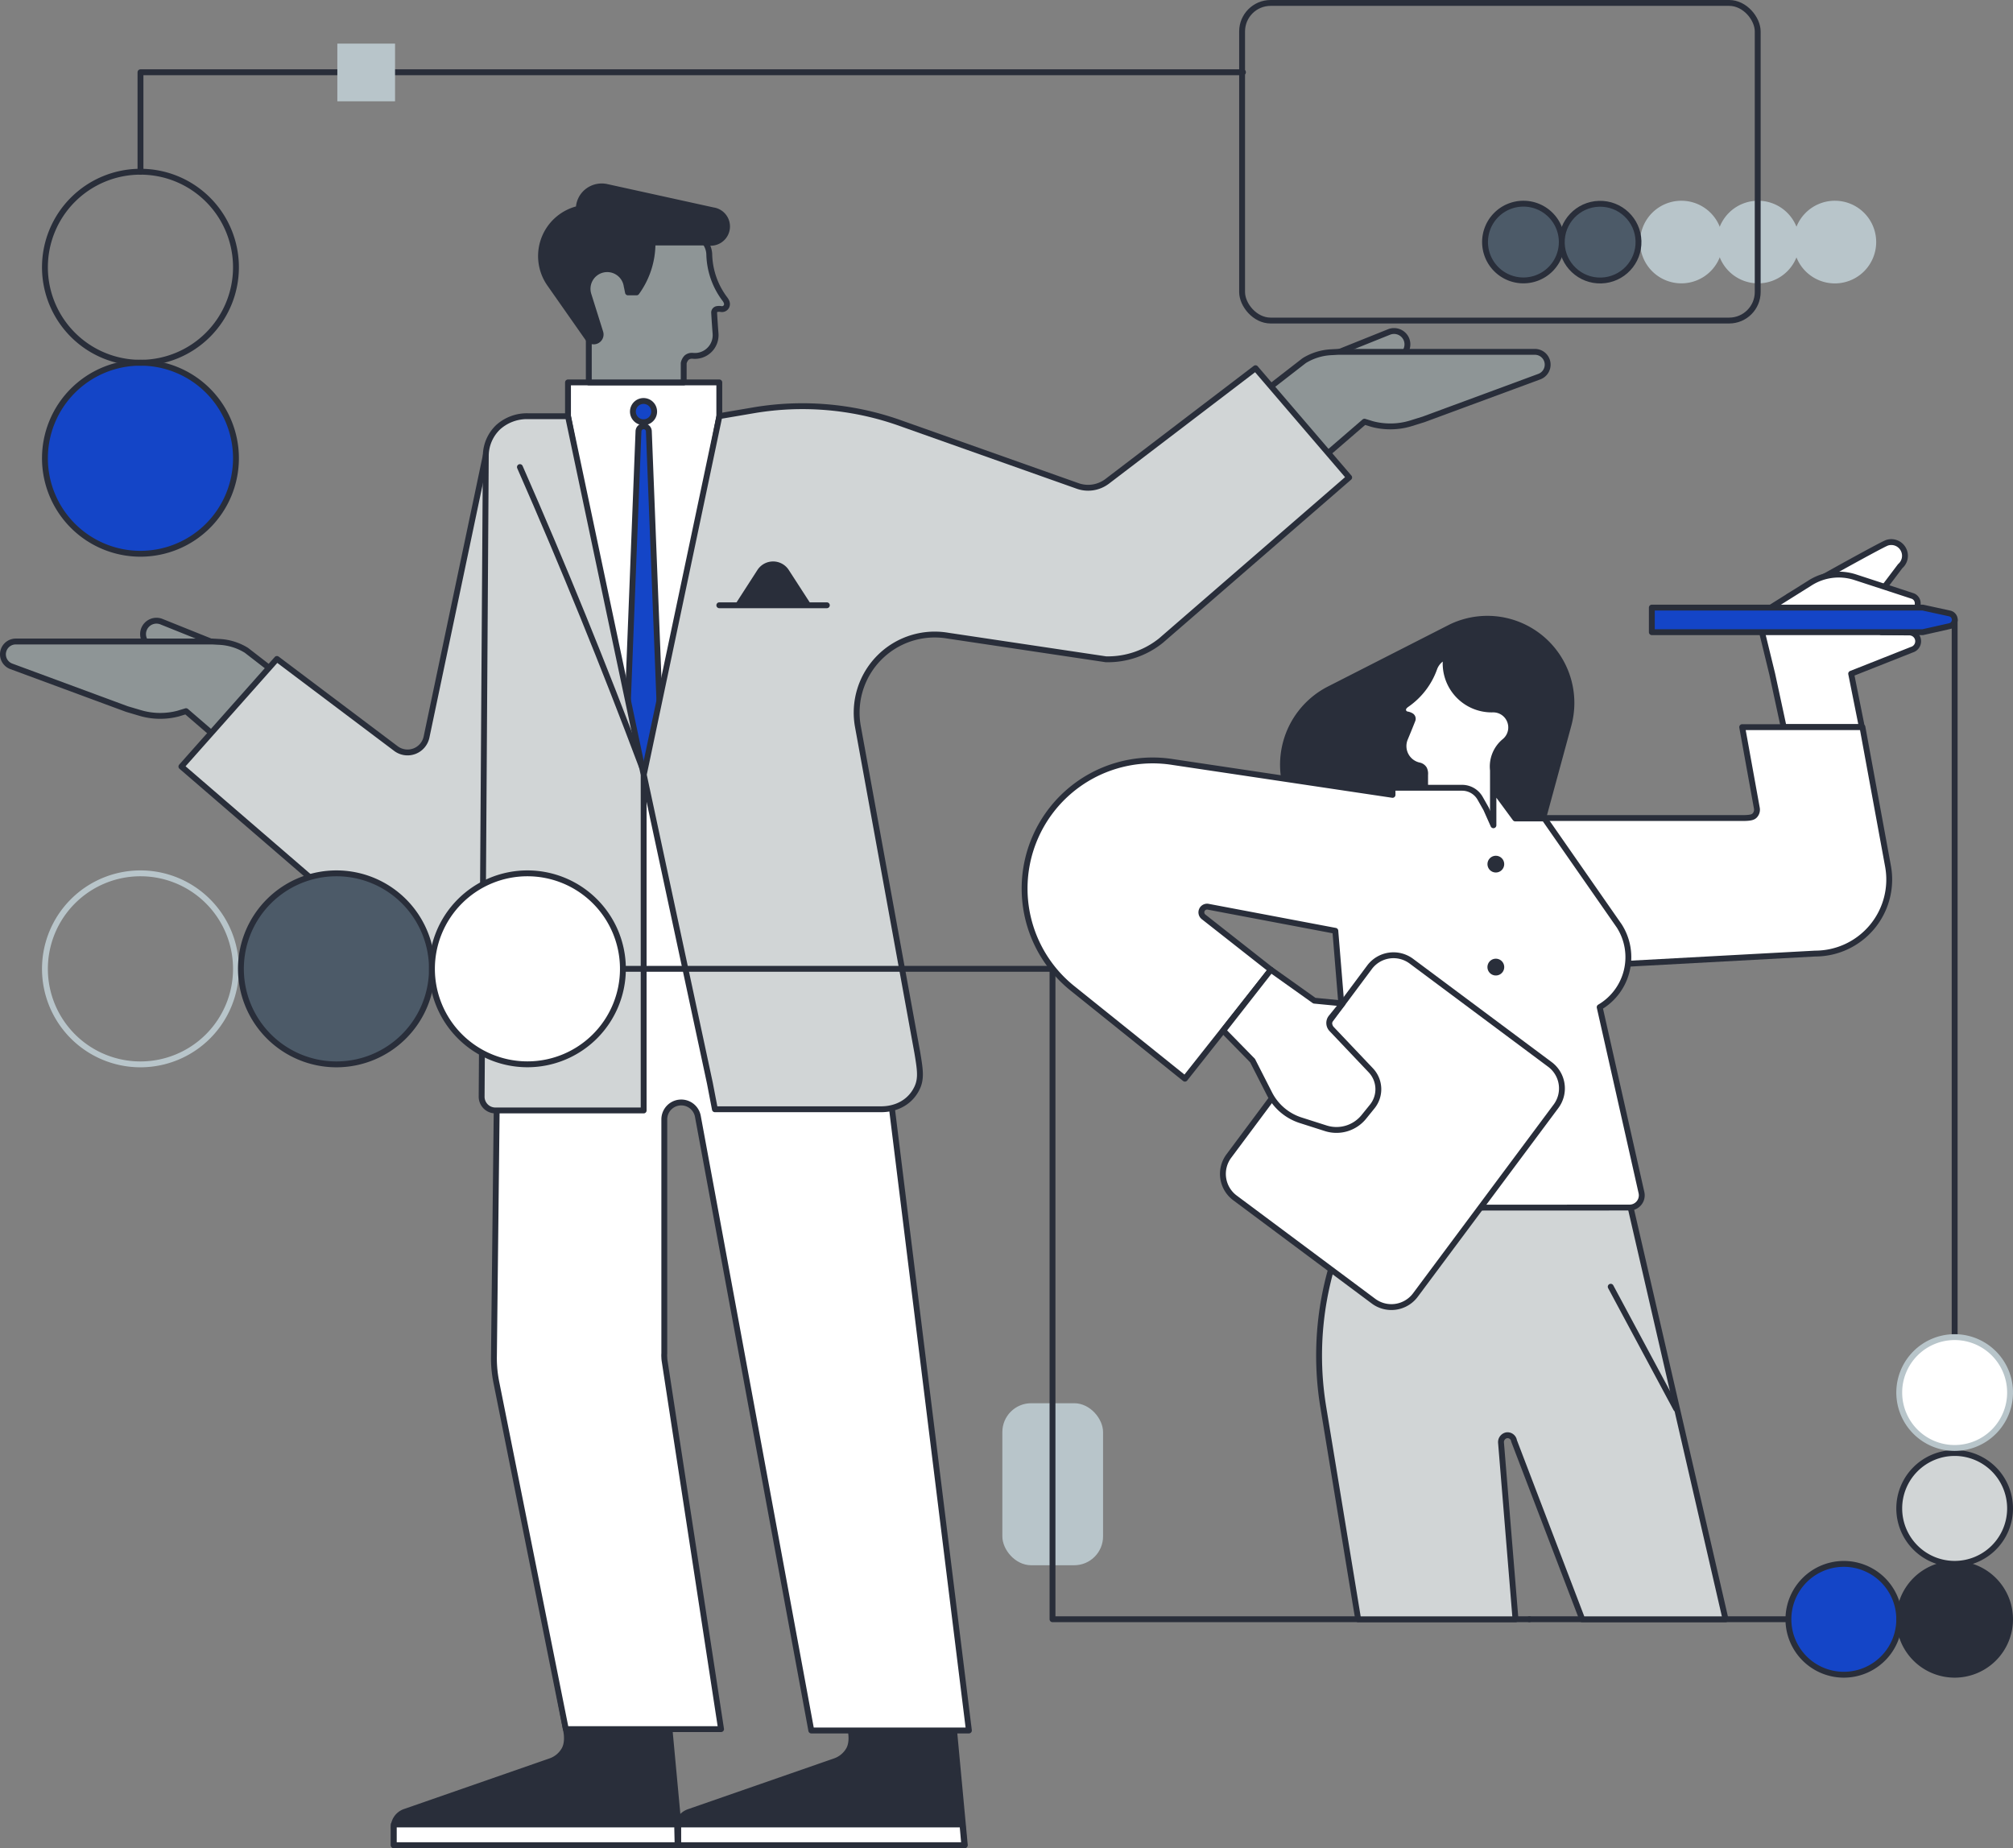 <svg xmlns="http://www.w3.org/2000/svg" viewBox="0 0 686.23 630"><rect x="0" y="0" width="686.23" height="630" fill="#808080" stroke="none"/><defs><style>.cls-1{fill:#b8c5ca;stroke-miterlimit:10;}.cls-1,.cls-11,.cls-7{stroke:#b8c5ca;}.cls-1,.cls-10,.cls-11,.cls-2,.cls-3,.cls-4,.cls-5,.cls-6,.cls-7,.cls-8{stroke-width:2px;}.cls-2{fill:#8e9596;}.cls-10,.cls-2,.cls-3,.cls-4,.cls-5,.cls-6,.cls-8{stroke:#292e3a;}.cls-10,.cls-11,.cls-2,.cls-3,.cls-4,.cls-5,.cls-6,.cls-7,.cls-8{stroke-linecap:round;stroke-linejoin:round;}.cls-3,.cls-9{fill:#292e3a;}.cls-11,.cls-12,.cls-4{fill:#fff;}.cls-5{fill:#d1d5d6;}.cls-6{fill:#1445c7;}.cls-7,.cls-8{fill:none;}.cls-10{fill:#4c5a68;}</style></defs><title>Asset 1</title><g id="Layer_2" data-name="Layer 2"><g id="Layer_1-2" data-name="Layer 1"><path class="cls-1" d="M586.26,82.51a13.08,13.08,0,1,1-13.08-13.08A13.08,13.08,0,0,1,586.26,82.51Z"/><path class="cls-1" d="M612.42,82.51a13.08,13.08,0,1,1-13.08-13.08A13.08,13.08,0,0,1,612.42,82.51Z"/><path class="cls-1" d="M638.59,82.51a13.09,13.09,0,1,1-13.08-13.08A13.08,13.08,0,0,1,638.59,82.51Z"/><path class="cls-2" d="M479.44,115.63a4.58,4.58,0,0,0-5.9-2.47l-23.44,9.41,27-1A4.6,4.6,0,0,0,479.44,115.63Z"/><path class="cls-2" d="M444.59,122.94a19.28,19.28,0,0,1,9.08-2.86l2.54-.14,67,0a4.36,4.36,0,0,1,1.51,8.46l-39.42,14.56-4.36,1.36a23.88,23.88,0,0,1-8.23,1,23.46,23.46,0,0,1-4.86-.75l-2.7-.82-21,18.12c-7.33-8.49-12.34-14.89-20.1-23Z"/><path class="cls-3" d="M226.71,573.08H189.82L193,589.9c.4,2,.46,4.64-.62,6.54a8.69,8.69,0,0,1-4.69,3.91L137.9,617.67a5.66,5.66,0,0,0-3.66,5.85V629h97.68Z"/><rect class="cls-4" x="134.24" y="621.93" width="97.52" height="7.07"/><rect class="cls-1" x="342.7" y="479.34" width="32.33" height="53.23" rx="8.83"/><path class="cls-3" d="M516.46,212.53a28.58,28.58,0,0,0-21.87,1.26h0l-41.79,21.3a28.94,28.94,0,0,0,13.89,54.53l54.1,8.66,13.91-51.16A28.69,28.69,0,0,0,516.46,212.53Z"/><path class="cls-4" d="M514.78,245.84a6.1,6.1,0,0,0-5.88-4A15.69,15.69,0,0,1,493,223.75l-1.54.81a6.85,6.85,0,0,0-2.53,3.33,25.18,25.18,0,0,1-9.39,12.23,3.89,3.89,0,0,0-.87.8,1.63,1.63,0,0,0-.25,1.62,1.66,1.66,0,0,0,1.28,1A3.8,3.8,0,0,1,481,244a1.15,1.15,0,0,1,.53,1.43c-.83,2.11-1.69,4.21-2.56,6.3a6.75,6.75,0,0,0,4.82,9.2,2.63,2.63,0,0,1,1.69,1.18,3.68,3.68,0,0,1,.34,2v7.16l23.13,11.19V262.6a11.12,11.12,0,0,1,4-9.9A6.13,6.13,0,0,0,514.78,245.84Z"/><path class="cls-4" d="M648.8,187.17a4.65,4.65,0,0,0-5.45-2.17c-2.14.67-33.65,18.38-33.65,18.38l25.7,6L647.77,193A4.65,4.65,0,0,0,648.8,187.17Z"/><path class="cls-4" d="M653.75,207.66v-2a2.63,2.63,0,0,0-1.82-2.52l-7.44-2.44-12-3.92a18.16,18.16,0,0,0-15.43,1.93l-17.77,11.14,4.86,19.92,3.9,18.07h26.65l-3.64-18.18,20.66-8.18a3,3,0,0,0-1-5.88l-9.36-.09,6-2.28Z"/><path class="cls-2" d="M49.13,214.37A4.58,4.58,0,0,1,55,211.9l23.43,9.41-27-1A4.58,4.58,0,0,1,49.13,214.37Z"/><path class="cls-2" d="M84,221.68a19.35,19.35,0,0,0-9.08-2.86l-2.55-.14-67,0a4.37,4.37,0,0,0-1.51,8.47l39.41,14.56L47.63,243a24,24,0,0,0,8.24,1,23.57,23.57,0,0,0,4.86-.75l2.69-.82,21,18.12c7.33-8.49,12.34-14.89,20.09-23Z"/><path class="cls-5" d="M165.62,155.17,145.4,251.28A6.61,6.61,0,0,1,135,255.2L94.4,224.63,61.84,261.31l85.95,74.12,7.29-8.87c.25.61.48,1.22.72,1.82l26.88,1.88v-8.88l1.77-86Z"/><polygon class="cls-4" points="245.21 141.88 245.21 130.36 193.63 130.36 193.63 141.88 219.42 276.95 245.21 141.88"/><path class="cls-3" d="M323.68,573.08h-36.9L290,589.9c.4,2,.46,4.64-.62,6.54a8.73,8.73,0,0,1-4.69,3.91l-49.82,17.32a5.92,5.92,0,0,0-4,5.85L231,629h97.9Z"/><line class="cls-4" x1="521.36" y1="551.98" x2="609.67" y2="551.98"/><path class="cls-2" d="M247.74,103.07a4.39,4.39,0,0,0-.6-1.08,26.3,26.3,0,0,1-5.35-15.23,7.29,7.29,0,0,0-1.43-4.14l-7.27-6.16s-21.23-4.93-22.64-1.63-7.95,7.5-7.95,7.5L193.63,84c-1.09.66,1.09,12.81,1.09,12.81l6,10.38v23.17h32.35v-6.54a3.89,3.89,0,0,1,1-1.91,2.8,2.8,0,0,1,2.06-.62,7.07,7.07,0,0,0,7.8-7.58c-.18-2.37-.35-4.73-.48-7.1a1.21,1.21,0,0,1,1-1.26,4,4,0,0,1,1.38,0,1.7,1.7,0,0,0,1.89-2.28Z"/><path class="cls-4" d="M226.46,381.52a5.77,5.77,0,0,1,11.44-1L276.57,589.9H330.3L297.46,324.54l-3.25-2.29-2.52-58.16H170.52l-1,96.27L168.38,462.5a41.43,41.43,0,0,0,.17,4.3c.14,1.45.35,2.87.62,4.26l23.72,118.37h52.92L226.58,464a10,10,0,0,1-.12-1.34,7.94,7.94,0,0,1,0-1.29Z"/><path class="cls-6" d="M221.19,146.94a1.77,1.77,0,0,0-3.53,0h0l-4.43,113,6.23,5.11,6.15-5.11Z"/><path class="cls-5" d="M428,125.52l-50.64,38.62a10.88,10.88,0,0,1-4.75,2,10.68,10.68,0,0,1-5.14-.45l-61.64-21.84a99.48,99.48,0,0,0-48.84-4l-11.74,2L219.46,264.09,242,369.24l1.71,8.89h56.66c4.74,0,9-2,11.45-5.82s2-6.82.89-13.48L292.46,247.68a26.62,26.62,0,0,1,30.62-31L377,224.74a28.89,28.89,0,0,0,18.79-6.38l64.14-55.6Z"/><path class="cls-5" d="M164.19,373.83a4.69,4.69,0,0,0,4.68,4.71h50.55V264.09L193.63,141.88H180a14.68,14.68,0,0,0-10.13,3.7,13.6,13.6,0,0,0-4.26,9.59Z"/><path class="cls-6" d="M647.45,552a18.89,18.89,0,1,1-18.89-18.89A18.89,18.89,0,0,1,647.45,552Z"/><path class="cls-3" d="M685.23,552a18.89,18.89,0,1,1-18.89-18.89A18.89,18.89,0,0,1,685.23,552Z"/><path class="cls-5" d="M685.23,514.2a18.89,18.89,0,1,1-18.89-18.89A18.89,18.89,0,0,1,685.23,514.2Z"/><path class="cls-7" d="M80.44,330.26a32.56,32.56,0,1,1-32.55-32.55A32.55,32.55,0,0,1,80.44,330.26Z"/><polyline class="cls-8" points="210.65 330.26 358.8 330.26 358.8 551.98 521.36 551.98"/><line class="cls-4" x1="666.34" y1="457.54" x2="666.34" y2="211.31"/><path class="cls-5" d="M555.83,411.42,464.3,407.8a108.18,108.18,0,0,0-13.17,72L463,552h53.63l-4.93-60.13a2.39,2.39,0,0,1,1.92-2.61,2.26,2.26,0,0,1,2.52,1.92L539.39,552h48.85Z"/><path class="cls-4" d="M634.91,247.87h-41l5,27.63a2.86,2.86,0,0,1-.62,2.36c-.57.68-1.39,1-4.3,1h-76l5.8,51.36,95-5.16a25.24,25.24,0,0,0,24.84-29.75Z"/><path class="cls-4" d="M555.52,411.64a4.17,4.17,0,0,0,4.06-5.07l-14.25-63.23a19.77,19.77,0,0,0,6.67-27.7L526.49,279h-9.94l-7.44-10.11v12.43l-2.49-5.59-2.05-3.61a7.07,7.07,0,0,0-6.15-3.58H474.71v2.42l-74.88-11.19a43.66,43.66,0,0,0-33.89,77.42l38,30.52,29.34-37.1-23-18.08a1.95,1.95,0,0,1,1.51-3.45l43.42,8.22,7.73,94.38Z"/><path class="cls-6" d="M223,140.31a3.62,3.62,0,1,1-3.62-3.62A3.62,3.62,0,0,1,223,140.31Z"/><path class="cls-3" d="M243.27,71.74l-36.4-8A7.89,7.89,0,0,0,199,66.46a7.81,7.81,0,0,0-1.7,4.71,16.53,16.53,0,0,0-9.87,25.61l4.76,6.79,8.26,11.79a2.36,2.36,0,0,0,4.19-2.06l-4-12.74a6.7,6.7,0,1,1,13-3l.08.32.36,1.79H217a28.45,28.45,0,0,0,5.44-17h18.85a5.56,5.56,0,0,0,2-10.94Z"/><path class="cls-3" d="M268.05,194.84a5.36,5.36,0,0,0-9,0l-7.31,11.33h23.64Z"/><line class="cls-8" x1="245.21" y1="206.33" x2="281.87" y2="206.33"/><circle class="cls-9" cx="509.93" cy="294.57" r="2.86"/><path class="cls-9" d="M512.79,329.67a2.86,2.86,0,1,1-2.86-2.86A2.86,2.86,0,0,1,512.79,329.67Z"/><path class="cls-3" d="M519.08,361.1a2.86,2.86,0,1,1-2.85-2.86A2.85,2.85,0,0,1,519.08,361.1Z"/><path class="cls-6" d="M655.48,215.5H563.11v-8.38h92.37l9.16,2a2.21,2.21,0,0,1,0,4.32Z"/><path class="cls-6" d="M80.44,156.2a32.56,32.56,0,1,1-32.55-32.55A32.55,32.55,0,0,1,80.44,156.2Z"/><path class="cls-8" d="M80.44,91.1A32.56,32.56,0,1,1,47.89,58.54,32.55,32.55,0,0,1,80.44,91.1Z"/><polyline class="cls-8" points="47.89 58.54 47.89 24.63 423.73 24.63"/><rect class="cls-8" x="423.43" y="1" width="175.77" height="108.27" rx="9.72"/><path class="cls-10" d="M532.41,82.51a13.08,13.08,0,1,1-13.08-13.08A13.08,13.08,0,0,1,532.41,82.51Z"/><circle class="cls-10" cx="545.49" cy="82.51" r="13.08" transform="translate(-2.19 16.06) rotate(-1.68)"/><path class="cls-11" d="M685.23,474.7a18.89,18.89,0,1,1-18.89-18.89A18.89,18.89,0,0,1,685.23,474.7Z"/><polygon class="cls-4" points="328.73 629 231.21 629 231.21 621.93 328.1 621.93 328.73 629"/><path class="cls-8" d="M218.89,261.58q-19.42-51.73-41.65-102.36"/><path class="cls-12" d="M482.51,441.46a10.21,10.21,0,0,1-14.28,2.09L421,408.35a10.2,10.2,0,0,1-2.09-14.27l47.95-64.34a10.2,10.2,0,0,1,14.27-2.09l47.23,35.2a10.19,10.19,0,0,1,2.08,14.27Z"/><path class="cls-8" d="M482.51,441.46a10.21,10.21,0,0,1-14.28,2.09L421,408.35a10.2,10.2,0,0,1-2.09-14.27l47.95-64.34a10.2,10.2,0,0,1,14.27-2.09l47.23,35.2a10.19,10.19,0,0,1,2.08,14.27Z"/><path class="cls-4" d="M454,350.83a3,3,0,0,1-.24-3.93l3.92-4.85-9.61-.93-14.83-10.55L417,351.33,427,361.55l5.75,11.28a18.18,18.18,0,0,0,10.67,9.06l8.52,2.72a12,12,0,0,0,13-3.89l2.84-3.51a9.37,9.37,0,0,0-.47-12.35Z"/><line class="cls-5" x1="549.09" y1="438.63" x2="571.39" y2="480.21"/><rect class="cls-1" x="116" y="15.87" width="17.67" height="17.66"/><path class="cls-10" d="M147.25,330.26a32.56,32.56,0,1,1-32.56-32.55A32.55,32.55,0,0,1,147.25,330.26Z"/><path class="cls-4" d="M212.35,330.26a32.55,32.55,0,1,1-32.55-32.55A32.55,32.55,0,0,1,212.35,330.26Z"/></g></g></svg>